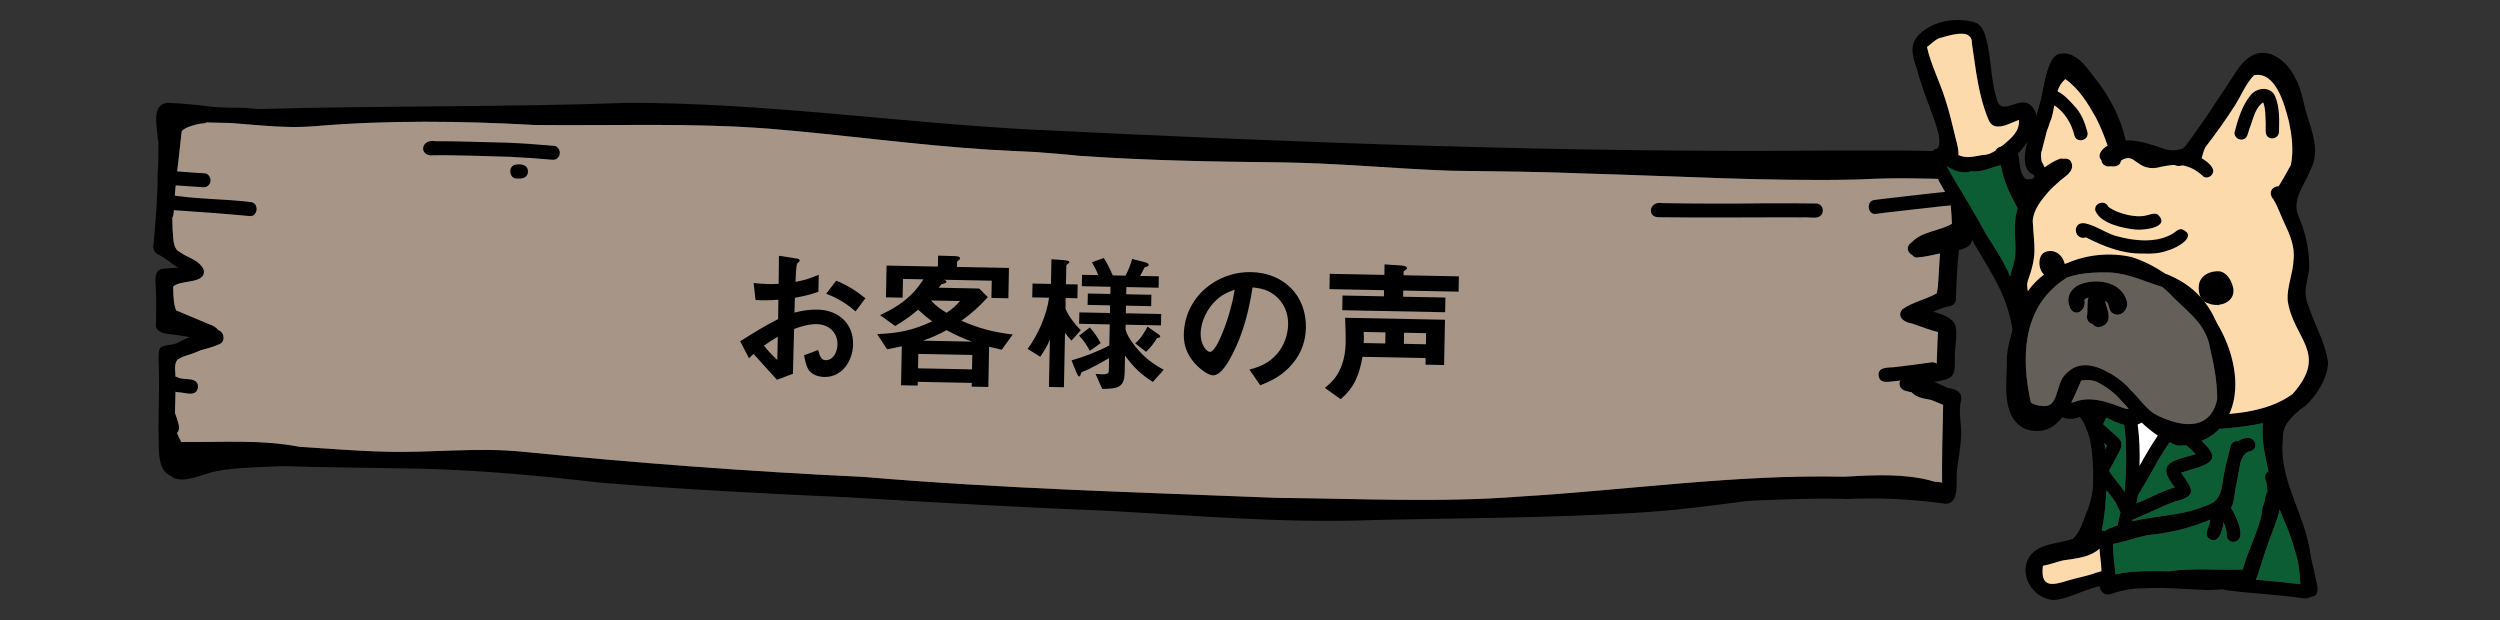 <?xml version="1.0" encoding="utf-8"?>
<!-- Generator: Adobe Illustrator 27.8.1, SVG Export Plug-In . SVG Version: 6.00 Build 0)  -->
<svg version="1.1" id="レイヤー_1" xmlns="http://www.w3.org/2000/svg" xmlns:xlink="http://www.w3.org/1999/xlink" x="0px"
	 y="0px" viewBox="0 0 500 124" style="enable-background:new 0 0 500 124;" xml:space="preserve">
<rect x="0" y="0" width="500" height="124" fill="#333333" stroke="none"/>
<style type="text/css">
	.st0{fill:#A79687;}
	.st1{fill:#414753;}
	.st2{fill:#BAC0C5;}
	.st3{fill:#FFFFFF;}
	.st4{fill:#7ABA42;}
	.st5{fill:#FDDAAB;}
	.st6{fill:#655F5A;}
	.st7{fill:#0C5C34;}
	.st8{fill:#B6B6B6;}
	.st9{fill:#9B9B9B;}
	.st10{fill:#D9C9CE;}
	.st11{fill:#DCDCDC;}
	.st12{fill:#3B3B3B;}
</style>
<g>
	<path d="M32.278,27.085c-0.51,6.105-0.442,12.25-0.368,18.373c0.055,3.883,0.606,6.874,4.358,8.294
		c-1.718,0.424-4.065,1.095-4.219,3.356c0.082,2.586,0.073,5.659,1.661,7.755
		c1.46,1.428,3.572,1.652,5.297,2.591c-2.763,1.142-7.236,1.977-7.192,6.003
		c0.042,4.121-0.091,8.24-0.128,12.361c0.263,2.958-0.693,8.571,2.827,9.446
		c1.811,0.05,7.145-0.487,5.861-3.535c0.029,0.07,0.066,0.133,0.085,0.205
		c-0.203-0.591-0.764-0.99-1.369-0.914c-0.467,0.059-0.858,0.396-1.038,0.839
		c-1.022,0.342-2.106,0.658-3.181,0.636c-1.098-4.361-0.408-9.052-0.48-13.53
		c0.283-1.661-0.648-6.048,0.704-6.799c2.084-1.322,4.494-1.876,6.73-2.827
		c1.573-0.493,1.634-2.683,0.163-3.377c-5.171-3.468-7.335-0.453-7.35-8.648
		c1.528-1.44,6.58-0.421,6.125-3.33c-0.903-2.093-3.477-2.487-5.115-3.738
		c-1.177-0.997-0.944-2.931-1.132-4.38c-0.139-4.384-0.013-8.775,0.009-13.162
		c-0.131-2.048,0.71-4.318,0.071-6.248C33.97,25.488,32.389,25.891,32.278,27.085z"/>
	<path d="M125.47,20.569c-24.735,0.904-49.491,0.527-74.228,1.256
		c-3.328,0.142-6.66,0.11-9.984-0.127c-2.613,0.132-7.102-1.65-8.354,1.744
		c-1.255,3.744,2.136,6.57,2.841,3.254c0.062-0.825,0.122-1.648,0.216-2.469
		c12.866,0.866,25.748-0.053,38.634-0.033c24.977,0.259,49.982-1.871,74.921,0.078
		c26.988,1.866,53.853,4.976,80.908,5.411c49.61,2.942,99.284,3.38,148.958,3.224
		c3.856-0.004,7.744,0.071,11.587,0.295c0.684,0.108,1.387-0.414,1.478-1.169
		c0.118-0.728-0.396-1.51-1.085-1.592c-8.215-0.526-16.451-0.26-24.676-0.341
		c-53.271,0.502-106.486-1.553-159.691-4.147C179.773,24.559,152.734,20.524,125.47,20.569z"/>
	<path d="M32.319,54.549c-1.139,0.515-0.795,2.06-0.821,3.121c-0.033,1.79-0.129,3.581-0.114,5.371
		c-0.088,4.376,4.926,3.208,7.598,3.938c-3.772,1.62-7.168,2.71-6.496,7.912
		c0.078,4.695-0.383,9.465,0.388,14.109c0.438,3.994,4.25,6.544,7.636,4.536
		c0.978-0.748,0.439-2.524-0.757-2.515c-0.759,0.066-1.516,0.261-2.274,0.364
		c-3.713-0.947-2.084-11.649-2.41-15.03c0.254-1.547-0.674-3.856,0.851-4.762
		c2.329-1.773,5.406-2.077,7.699-3.811c0.987-1.399-0.509-2.579-1.695-2.898
		c-2.417-0.994-4.808-2.06-7.233-3.028c-0.597-1.374-0.533-3.062-0.591-4.566
		C34.287,55.994,33.968,53.942,32.319,54.549z"/>
	<path d="M39.489,67.31c-9.435,4.075-7.644-2.218-7.604,12.155c-0.008,1.22,0.046,2.448-0.04,3.666
		c-0.106,0.555-0.111,1.168,0.297,1.591c0.702,0.829,2.106,0.326,2.215-0.785
		c0.173-1.156,0.114-2.337,0.12-3.504c0.055-2.925-0.135-5.843-0.162-8.766
		c2.139-0.181,4.192-0.842,6.15-1.769C42.029,69.188,41.056,66.638,39.489,67.31z"/>
	<path d="M32.546,60.573c-1.627,0.31-1.101,2.557-1.347,3.848c-0.338,1.815,1.285,2.305,2.625,2.382
		c2.221,0.286,4.451,0.58,6.613,1.216c1.992,0.618,2.898-2.632-0.346-2.973
		c-2.063-0.507-4.164-0.792-6.264-1.053C33.957,62.696,34.398,60.468,32.546,60.573z"/>
	<path d="M38.236,53.052c-1.812,0.558-3.689,0.481-5.541,0.688c-2.166,0.174-1.524,2.698-1.521,4.309
		c0.127,2.021,0.042,4.041,0.069,6.061c0.06,1.351,1.077,1.653,2.144,1.516
		c2.202,0.223,4.383,0.796,6.445,1.655c-1.5,0.448-3.669,0.505-4.416,2.22
		c-0.188,0.734,0.199,1.517,0.883,1.731c0.783,0.285,1.287-0.497,1.976-0.694
		c1.931-0.525,3.908-0.93,5.754-1.764c1.005-0.55,0.856-2.141-0.116-2.635
		c-1.331-0.666-2.693-1.278-4.069-1.834c-1.957-0.681-3.968-1.254-6.023-1.438
		c0.109-2.149-0.067-4.295-0.114-6.442c1.431-0.135,5.111-0.025,5.965-1.304
		C40.283,54.098,39.317,52.721,38.236,53.052z"/>
	<path d="M31.864,48.244c-1.077,0.251-1.326,1.984-0.342,2.55c0.247,0.141,0.486,0.299,0.728,0.45
		c1.677,1.033,3.321,2.141,4.876,3.379c0.618,1.82,3.006,0.841,2.47-0.983
		c-0.568-1.593-3.996-3.354-5.397-4.406C33.46,48.849,32.741,48.028,31.864,48.244z"/>
	<path d="M31.818,23.601c-0.246,3.701-0.004,7.429-0.29,11.135c0.019,4.706-0.404,9.381-0.808,14.06
		c-0.499,2.311,2.475,3.028,2.576,0.59c-0.007-0.451,0.026-0.908,0.059-1.357
		c0.724-6.058,0.717-12.165,0.955-18.256c0.057-1.914-0.129-3.842,0.071-5.748
		C34.61,22.226,32.086,21.794,31.818,23.601z"/>
	<path d="M40.067,21.932c-1.598,0.104-3.119,0.776-4.567,1.469c-2.229,1.134-1.83,4.106-2.13,6.312
		c-0.418,4.366-1.187,8.721-1.205,13.115c0.082,0.756,0.738,1.313,1.439,1.224
		c1.358-0.187,1.131-1.808,1.198-2.895c0.333-4.97,1.031-9.917,1.531-14.869
		c0.371-0.794,3.431-1.64,4.262-1.587C42.681,24.543,42.11,21.425,40.067,21.932z"/>
	<path d="M33.477,20.563c-3.223,0.341-2.074,4.645-1.934,7.008c0.214,1.806,2.76,1.486,2.575-0.327
		c-0.158-1.291-0.303-2.592-0.252-3.898c2.708,0.194,5.395,0.368,8.084,0.763
		c2.588,0.303,5.192,0.153,7.784,0.313c1.809,0.169,3.613,0.465,5.431,0.506
		c1.685,0.015,1.746-2.736,0.049-2.793c-2.2-0.043-4.372-0.506-6.571-0.574
		c-2.076-0.018-4.153-0.009-6.222-0.206C39.448,20.967,36.467,20.672,33.477,20.563z"/>
	<path d="M83.331,21.586c-8.597-0.252-17.201,0.946-25.784,1.027
		c-4.99-0.113-9.955-0.865-14.95-1.008c-2.989,0.113-6.16-0.496-9.002,0.71
		c-0.576,0.265-0.868,0.995-0.765,1.605c0.126,0.75,0.853,1.236,1.532,1.084
		c2.561-1.113,5.391-0.483,8.067-0.611c6.862,0.25,13.691,1.442,20.565,0.842
		c14.607-1.231,29.244-1.053,43.86-0.241c15.757,0.182,31.441-0.471,47.159,0.761
		c14.536,1.188,29.003,3.24,43.558,4.165c17.015,1.048,34.064,1.046,51.083,1.939
		c13.01,0.735,26.072,1.457,39.092,0.775c2.92-0.057,5.883-0.289,8.788-0.317
		c0.705,0.036,1.332-0.535,1.378-1.304c0.045-0.749-0.504-1.448-1.209-1.485
		c-7.972,0.248-15.933,0.742-23.916,0.517c-10.76,0.018-21.484-1.012-32.234-1.331
		c-19.035-0.78-38.124-0.724-57.097-2.779c-18.919-2.137-37.873-4.172-56.922-3.741
		c-7.4,0.13-14.703,0.023-22.086-0.069c-7.051-0.375-14.106-0.733-21.168-0.54H83.331z
		 M35.386,23.486c0.036,0.32-0.043,0.652-0.209,0.917C35.336,24.138,35.414,23.816,35.386,23.486z"/>
	<path d="M279.741,29.594c-4.112-0.382-3.281,3.099-1.393,2.865c6.15-0.517,12.182,1.444,18.344,1.029
		c12.051-0.077,24.084,0.75,36.13,0.96c7.588,0.105,15.189-0.139,22.769,0.057
		c9.104-0.272,18.151,0.654,27.248,0.461c1.53-0.001,3.052,0.066,4.575,0.23
		c1.574,0.018,3.929,0.967,4.865-0.89c1.199-3.493-2.476-4.602-2.47-1.684
		c-5.677-0.747-11.392-0.214-17.088-0.574c-14.065-0.731-28.15-0.192-42.223-0.43
		c-13.009-0.5-26.022-0.888-39.036-1.03C287.544,30.359,283.689,29.331,279.741,29.594z"/>
	<path d="M194.082,25.986c-2.789-0.128-2.536,4.096,0.057,2.793c3.227,0.085,6.396,0.832,9.593,1.243
		c4.018,0.537,8.069,0.685,12.095,1.143c13.388,0.931,26.826,1.181,40.243,1.307
		c11.368,0.142,22.692,1.274,34.05,1.674c9.15,0.137,18.202,0.176,27.332,0.57
		c17.996,0.499,36,1.589,54.005,1.192c4.361-0.237,8.694-0.307,13.042-0.196
		c1.548,0.022,3.096,0.052,4.643,0.112c0.906-0.038,1.872,0.313,2.726-0.094
		c1.498-0.83,1.198-4.59-0.771-4.266c-0.671,0.15-1.145,0.883-1.014,1.613
		c-8.348-0.466-16.686,0.029-25.033,0.179c-11.304-0.154-22.609-0.402-33.906-0.87
		c-20.771-0.975-41.581-0.574-62.318-2.267c-16.406-0.645-32.831-0.584-49.231-1.434
		c-4.412-0.379-8.819-0.806-13.233-1.149C202.254,27.16,198.212,26.089,194.082,25.986z"/>
	<path d="M390.57,31.234c-2.413,0.435-0.655,4.591-0.77,6.382c0.371,3.074,0.584,6.16,0.663,9.259
		c-1.572,0.108-3.123,0.412-4.689,0.577c-0.802,0.161-1.793-0.071-2.369,0.694
		c-0.623,0.787-0.102,2.142,0.85,2.237c1.254-0.073,2.518-0.107,3.779-0.072
		c-0.155,1.935-0.264,3.918-0.371,5.844c0.004-0.068,0.008-0.124,0.011-0.189
		c-0.065,0.903-0.113,1.822-0.323,2.701c-2.213,1.234-4.796,1.723-6.883,3.188
		c-1.303,1.65,0.616,2.676,1.974,2.873c1.828,0.596,3.339,1.253,5.16,1.692
		c-0.167,2.297-0.169,4.602-0.277,6.902c-1.911,0.458-3.724,1.176-5.54,1.877
		c-1.054,0.004-2.271,0.813-1.778,2.095c0.536,1.201,2.059,0.878,3.029,1.426
		c1.858,0.777,3.75,1.448,5.592,2.268c-0.139,5.589-0.277,11.177-0.199,16.769
		c-0.033,1.704,2.392,1.895,2.582,0.204c0.071-1.36,0.076-2.729,0.101-4.092
		c0.049-3.558-0.062-7.121,0.12-10.676c0.577-4.82-0.497-5.187-4.375-6.807
		c4.557-0.767,4.061-1.318,4.121-5.87c0.473-5.519,1.067-6.589-4.363-8.205
		c0.985-0.318,1.94-0.737,2.934-1.02c0.758-0.019,1.565-0.456,1.633-1.358
		c0.123-3.526,0.209-7.015,0.685-10.492c0.82-0.271,1.32-1.141,1.209-2.055
		c0.984-2.942,0.284-6.385,0.253-9.465c0,0.008,0.001,0.017,0.001,0.025
		c0.002,0.027,0.004,0.054,0.005,0.081C393.017,36.14,393.54,30.194,390.57,31.234z"/>
	<path d="M390.299,44.807c-2.535,1.438-5.855,1.442-7.955,3.639c-2.773,1.993,2.511,4.631,2.622,1.347
		c2.092-0.866,4.289-1.424,6.342-2.413C392.864,46.691,391.832,44.088,390.299,44.807z"/>
	<path d="M389.835,30.985c-1.478,0.254-3.381,1.481-1.665,3.011c0.935,0.533,1.961-0.316,2.902-0.504
		c0.125,3.071,0.489,6.198,0.65,9.25c-0.002-0.034-0.003-0.055-0.005-0.084
		c0.024,0.393,0.048,0.783,0.072,1.169c-0.003-0.048-0.006-0.095-0.009-0.143
		c-0.001-0.016-0.002-0.032-0.003-0.047c0.034,0.555,0.071,1.109,0.107,1.664
		c0.036,0.579,0.079,1.166,0.073,1.748c-2.764,0.665-5.569,1.099-8.349,1.674
		c-1.701-0.26-1.999,2.611-0.295,2.79c2.102-0.124,4.165-0.804,6.258-1.093
		c5.463-0.863,5.229-1.452,4.78-7.076c0.002,0.032,0.004,0.056,0.005,0.084
		c-0.024-0.396-0.048-0.782-0.072-1.169c0.003,0.049,0.006,0.098,0.009,0.147
		c0.001,0.014,0.002,0.029,0.003,0.042c-0.129-2.468-0.385-4.925-0.548-7.39
		C393.717,31.639,393.677,29.426,389.835,30.985z"/>
	<path d="M42.853,89.329c-0.047,0.02-0.093,0.042-0.139,0.064c-0.124,0.057-0.248,0.114-0.373,0.17
		c-1.155-0.804-4.383,1.272-5.072,2.375c-0.547,0.313-1.178,0.561-1.513,1.152
		c-0.557,1.695,0.783,2.538,2.233,1.894c1.938-0.546,3.426-2.131,5.479-2.312
		c4.388-0.836,8.812,0.504,13.218,0.551c7.417,0.251,14.837,0.281,22.256,0.426
		c13.778,0.077,27.441,1.296,41.101,2.878c16.735,1.376,33.512,2.226,50.279,2.967
		c17.207,1.037,34.413,2.007,51.636,2.692c17.773,0.97,35.552,2.529,53.36,1.799
		c17.241-0.372,34.49-0.396,51.714-1.417c16.373-0.874,32.519-4.588,48.938-4.728
		c2.743,0.04,5.511,0.096,8.21,0.669c2.874,0.33,5.704,2.399,6.455,0.206
		c0.401-2.368-3.075-1.976-4.417-2.587c-5.291-1.371-10.788-1.145-16.183-0.85
		c-13.583,0.603-26.99,3.429-40.548,4.343c-20.74,1.318-41.519,1.22-62.282,1.735
		c-14.303,0.171-28.579-1.051-42.854-1.837c-12.293-0.721-24.609-0.872-36.891-1.838
		c-21.24-1.286-42.597-2.029-63.804-3.619c-7.881-0.71-15.73-1.769-23.625-2.309
		c-13.56-1.087-27.169-0.878-40.754-1.24c-5.001,0.101-9.954-1.218-14.947-0.81
		C43.971,89.257,43.361,89.103,42.853,89.329z"/>
	<path d="M33.253,81.045c-2.398,0.48-0.574,6.128,0.202,7.636c-1.67,1.604,0.573,2.877,1.944,3.228
		c-0.925,0.405-2.161,1.081-1.63,2.375c0.311,1.645,2.235,1.713,3.485,1.554
		c2.019-0.231,3.883-1.181,5.875-1.562c3.386-0.689,6.845-0.765,10.279-0.92
		c3.549-0.18,7.11-0.254,10.659-0.202c1.199-0.145,1.547-1.994,0.475-2.607
		c-0.715-0.345-1.523-0.431-2.278-0.652c-8.538-2.197-17.335-1.373-26.025-1.502
		c-0.172-0.332-0.335-0.671-0.494-1.011c-0.119-0.257-0.235-0.516-0.345-0.778
		c0.849-0.85,0.15-2.18-0.099-3.172C34.946,82.418,34.509,80.889,33.253,81.045z M44.512,91.21
		c-0.383,0.056-0.766,0.118-1.148,0.188c-0.001-0.06-0.006-0.121-0.015-0.182
		c0.034,0,0.067,0,0.101,0C43.804,91.216,44.158,91.214,44.512,91.21z"/>
	<path d="M49.438,89.08c-1.796,0.402-10.188,0.343-7.829,3.92c0.409,0.432,1.06,0.54,1.572,0.214
		c0.147-0.093,0.271-0.215,0.369-0.355c6.691-1.849,13.512-0.69,20.28-0.398
		c5.4,0.174,10.781,0.695,16.185,0.766c4.323,0.04,8.637-0.453,12.962-0.43
		c14.7-0.071,29.309,2.281,43.969,3.234c10.928,1.005,21.943,1.329,32.889,1.922
		c11.92,0.874,23.815,1.904,35.749,2.457c28.853,1.043,57.699,2.594,86.576,2.355
		c18.168-0.665,36.233-2.863,54.368-4.065c5.925-0.504,11.859-0.951,17.802-0.55
		c6.165,0.257,12.338,0.199,18.492,0.744c1.797,0.089,3.595,0.177,5.381,0.416
		c0.548,0.141,1.148-0.111,1.438-0.663c0.896-2.732-2.814-2.162-4.331-2.413
		c-2.58-0.123-5.155-0.319-7.732-0.492c-24.556-1.771-48.938,2.079-73.414,3.554
		c-16.155,1.269-32.355,0.41-48.534,0.278c-27.63-1.104-55.292-1.843-82.862-4.193
		c-22.679-1.06-45.315-2.766-67.921-5.005c-9.25-0.994-18.518,0.234-27.773-0.043
		C67.859,90.138,58.652,88.928,49.438,89.08z"/>
	<path d="M382.128,77.365c-0.534,2.71,5.679,2.625,7.354,3.11c-0.395,2.441,0.381,4.871,0.108,7.328
		c-0.402,3.37-0.95,6.699-0.924,10.106c-6.457-0.953-12.937-1.163-19.444-0.911
		c-6.339-0.16-12.676,0.037-19.008,0.366c-2.99,0.169-6.025,0.05-8.991,0.357
		c-0.655,0.287-0.966,1.132-0.695,1.828c0.651,1.616,4.091,0.547,5.499,0.737
		c7.844-0.255,15.683-0.724,23.533-0.495c6.472-0.299,12.908,0.047,19.332,0.941
		c2.958,0.277,2.346-3.919,2.449-5.994c0.167-2.325,0.723-4.597,0.842-6.927
		c0.277-2.399-0.481-4.784-0.1-7.16c1.125-3.803-3.791-2.785-5.839-3.531
		C384.895,77.081,382.807,75.299,382.128,77.365z"/>
	<path class="st0" d="M390.299,44.807c0.03-0.014,0.059-0.026,0.088-0.038
		c-0.108-2.392-0.301-4.776-0.588-7.153c0.03-0.469-0.068-1.099-0.187-1.783
		c-0.158-0.011-0.315-0.015-0.47-0.009c-1.547-0.06-3.095-0.089-4.642-0.112
		c-4.348-0.112-8.681-0.042-13.043,0.196c-18.005,0.397-36.008-0.693-54.005-1.192
		c-9.131-0.394-18.182-0.434-27.332-0.57c-11.359-0.401-22.683-1.533-34.05-1.674
		c-13.417-0.126-26.855-0.377-40.243-1.307c-2.808-0.319-5.629-0.488-8.443-0.743
		c-3.271-0.137-6.542-0.3-9.812-0.501c-14.556-0.925-29.022-2.977-43.558-4.165
		c-15.718-1.232-31.402-0.579-47.159-0.761c-14.616-0.812-29.253-0.99-43.86,0.241
		c-5.703,0.498-11.375-0.237-17.06-0.646c-1.547-0.015-3.092-0.046-4.638-0.097
		c-0.188,0.113-0.421,0.188-0.702,0.21c-0.83-0.053-3.891,0.793-4.261,1.586
		c-0.501,4.952-1.199,9.898-1.532,14.869c-0.046,0.751,0.047,1.756-0.337,2.367
		c0.01,0.78,0.026,1.561,0.051,2.341c0.18,1.386-0.026,3.215,0.986,4.245
		c0.412,0.264,0.857,0.547,1.296,0.843c1.51,0.787,3.254,1.382,3.965,3.029
		c0.456,2.91-4.597,1.89-6.125,3.331c0.005,2.4,0.194,3.838,0.589,4.759
		c2.242,0.909,4.458,1.892,6.697,2.812c0.623,0.167,1.33,0.572,1.72,1.121
		c0.089,0.045,0.179,0.089,0.269,0.134c0.972,0.494,1.121,2.085,0.116,2.635
		c-1.26,0.569-2.581,0.938-3.906,1.282c-0.954,0.433-1.929,0.801-2.926,1.079
		c-0.148,0.078-0.3,0.135-0.462,0.153c-0.406,0.184-0.805,0.384-1.194,0.608
		c-0.977,1.046-0.243,3.064-0.472,4.46c0.126,1.307-0.04,3.708-0.077,6.216
		c0.117,0.295,0.215,0.594,0.307,0.859c0.249,0.992,0.948,2.323,0.099,3.172
		c0.11,0.262,0.227,0.521,0.346,0.778c0.159,0.339,0.322,0.678,0.494,1.01
		c7.896,0.118,15.88-0.552,23.677,0.973c5.719,0.335,11.438,0.848,17.162,0.972
		c9.255,0.277,18.522-0.952,27.773,0.043c22.606,2.238,45.242,3.944,67.921,5.005
		c27.57,2.35,55.232,3.088,82.862,4.193c16.179,0.132,32.379,0.99,48.534-0.278
		c21.557-1.299,43.041-4.441,64.635-3.961c0.412-0.022,0.823-0.043,1.234-0.061
		c5.395-0.295,10.892-0.521,16.183,0.85c0.197,0.09,0.441,0.158,0.711,0.216
		c0.506,0.026,1.028,0.069,1.486,0.177c-0.044-5.181,0.083-10.357,0.213-15.534
		c-0.801-0.356-1.612-0.684-2.425-1.006c-0.001,0-0.001,0-0.001,0c-1.603-0.248-3.253-0.647-3.862-1.52
		c-0.891-0.221-1.915-0.227-2.335-1.167c-0.492-1.281,0.724-2.09,1.779-2.094
		c1.816-0.701,3.628-1.419,5.539-1.877c0.108-2.299,0.11-4.605,0.277-6.902
		c-1.821-0.439-3.332-1.096-5.16-1.692c-1.358-0.197-3.276-1.223-1.974-2.873
		c2.087-1.465,4.67-1.954,6.883-3.188c0.207-0.863,0.257-1.764,0.32-2.651
		c0.097-1.756,0.198-3.557,0.334-5.324c-1.561,0.32-3.115,0.725-4.691,0.818
		c-0.394-0.041-0.681-0.227-0.869-0.484c-0.91-0.531-1.423-1.63-0.099-2.581
		C384.444,46.249,387.764,46.244,390.299,44.807z"/>
	<path d="M33.619,38.903c-2.233,0.514-1.384,3.261,1.039,3.123c5.09,0.329,10.178,0.705,15.259,1.183
		c1.66,0.202,1.955-2.603,0.279-2.777C44.7,39.718,39.02,39.895,33.619,38.903z"/>
	<path d="M33.576,34.199c-0.699,0.116-1.184,0.856-1.071,1.603c0.105,0.695,0.684,1.185,1.32,1.17
		l0.001,0.001c2.28,0.163,4.559,0.335,6.841,0.471c0.693,0.08,1.365-0.483,1.429-1.239
		c0.073-0.728-0.444-1.494-1.15-1.539C38.488,34.555,36.03,34.264,33.576,34.199z"/>
	<path d="M87.059,28.24c-2.695-0.465-3.291,2.46-1.079,2.825c5.295-0.104,10.591,0.173,15.885,0.284
		c2.888,0.133,5.774,0.348,8.656,0.598c0.704,0.061,1.352-0.467,1.429-1.239
		c0.074-0.741-0.446-1.478-1.15-1.539c-3.088-0.268-6.182-0.501-9.278-0.625
		C96.701,28.433,91.881,28.241,87.059,28.24z"/>
	<path d="M103.115,32.93c-1.651,0.274-1.244,3.049,0.404,2.759c0.939,0.136,2.098-0.191,2.07-1.426
		C105.549,32.872,104.102,32.77,103.115,32.93z"/>
	<path d="M332.475,40.627c-2.629-0.506-3.16,2.788-0.782,2.815c9.602,0.125,19.21-0,28.814,0.031
		c1.36-0.178,3.925,0.782,4.059-1.408c-0.019-0.78-0.623-1.354-1.329-1.361
		c-3.253-0.031-6.507-0.064-9.76-0.044C346.476,40.756,339.476,40.75,332.475,40.627z"/>
	<path d="M390.665,38.227c-4.252,0.377-8.482,0.933-12.725,1.4c-1.045,0.131-2.094,0.224-3.136,0.383
		c-1.653,0.274-1.241,3.063,0.417,2.756c1.431-0.214,2.875-0.34,4.311-0.518
		c3.733-0.403,7.459-0.9,11.198-1.228C392.41,41,392.34,38.144,390.665,38.227z"/>
	<path d="M34.792,75.359c-2.144,0.79-0.855,3.156,1.01,3.088c1.248,0.078,3.478,0.993,3.791-0.958
		c0.065-2.107-2.431-1.474-3.698-1.853C35.537,75.508,35.2,75.233,34.792,75.359z"/>
	<path d="M386.399,72.458c-2.549,0.364-5.101,0.709-7.659,0.991c-1.161,0.127-3.219-0.125-3.01,1.757
		c0.313,1.698,2.167,1.059,3.306,1.012c2.215-0.24,4.426-0.541,6.635-0.842
		C388.371,75.552,388.679,72.513,386.399,72.458z"/>
	<path d="M435.306,89.077c-3.489-1.339-6.611-3.853-8.996-6.719c-2.807-2.884-5.422-7.058-10.069-6.246
		c-2.099,4.69-4.408,11.749-11.009,9.745c-5.338-2.368-3.711-9.543-3.865-14.256
		c0.136-2.439,0.911-4.779,1.589-7.106c0.577-1.584,1.508-3.026,2.467-4.402
		c0.676-1.443,1.555-2.788,2.656-3.945c4.733-4.523,11.909-6.171,18.234-4.746
		c6.008,1.851,11.607,6.742,15.79,11.336c3.89,5.133,6.5,13.459,3.953,19.622
		c-0.988,2.069-2.255,3.956-4.277,5.081C440.17,88.463,437.205,89.354,435.306,89.077z M438.236,86.128
		c2.496-0.582,4.793-2.684,5.202-5.279c0.102-3.721-0.515-7.404-1.388-11.007
		c-0.719-4.769-4.073-7.132-7.273-10.232c-3.398-3.86-8.513-6.246-13.693-5.778
		c-2.818-0.076-5.731,0.141-8.052,1.921c-9.332,6.115-8.859,17.522-6.277,27.13
		c6.965-1.069,4.165-5.905,7.556-8.559c3.793-2.433,8.557,0.312,11.34,3.13
		c1.539,1.938,2.936,3.977,4.912,5.518C432.613,85.035,435.245,86.48,438.236,86.128z"/>
	<path d="M437.825,87.491c-11.301-0.463-10.861-7.695-19.004-11.376
		c-7.433-2.485-2.109,9.936-12.19,7.519c-1.696-0.375-4.32-2.21-3.251-4.16
		c0.652-0.914,2.238-0.536,2.398,0.577c0.502,0.768,1.493,1.036,2.37,1.087
		c3.877,0.787,2.697-4.384,5.157-6.49c3.79-3.844,9.38,0.019,12.415,3.014
		c2.128,1.758,3.444,4.442,6.058,5.569c10.173,4.726,13.464-1.686,11.212-11.116
		c-1.222-6.064-4.368-12.774-10.68-14.774c-3.426-1.035-6.724-2.692-10.353-2.84
		c-4.683-0.127-10.083,0.319-13.292,4.161c-5.071,5.281-2.348,13.295-5.132,13.148
		c-1.901-0.108-1.257-2.375-1.165-3.641c0.22-1.923,0.51-3.856,1.052-5.717
		c1.652-5.047,5.967-9.256,11.298-10.103c5.077-1.035,10.319-0.727,15.084,1.311
		c-0.034-0.012-0.066-0.023-0.095-0.033c5.802,1.555,10.206,4.137,13.013,9.606
		C446.539,70.537,450.163,87.076,437.825,87.491z"/>
	<path d="M422.498,62.62c-0.716-0.464-0.632-1.4-0.993-2.07c-1.099-1.072-3.127-1.541-4.487-0.747
		c-0.098,0.072-0.131,0.181-0.137,0.299c0.267,0.924-0.361,2.231-1.36,2.402
		c-1.24,0.157-1.764-1.193-1.838-2.21c-0.174-1.569,1.024-2.952,2.446-3.454
		c3.207-1.26,8.035-0.505,9.169,3.193C425.991,61.689,424.12,63.743,422.498,62.62z"/>
	<path d="M419.002,65.233c-0.18-0.105-0.333-0.252-0.446-0.425c-0.904-0.114-1.333-1.063-1.113-1.895
		c0.079-1.141-0.029-2.318,0.25-3.436c0.661-2.284,3.256-1.705,3.291,0.576
		c0.245,1.46,1.297,3.138,0.372,4.534C420.82,65.236,419.79,65.668,419.002,65.233z"/>
	<path d="M425.201,85.011c-2.71-0.28-5.09-2.974-7.878-2.236c-1.17,0.491-2.347,1.174-3.667,0.949
		c-1.76,0.055-3.333-2.37-1.233-3.189c0.795-0.072,1.597,0.126,2.389-0.123
		c2.953-1.149,5.94-0.291,8.774,0.788c-0-0-0.001-0-0.002-0.001
		c-0.053-0.018-0.105-0.037-0.158-0.055c1.562,0.622,2.964,1.04,4.626,0.64
		c1.164,0.132,1.568,1.684,0.68,2.413C427.789,85.082,426.424,85.187,425.201,85.011z"/>
	<path d="M402.694,65.093c-0.011-2.854-1.206-5.698-0.886-8.603c0.204-1.944,1.151-3.736,1.244-5.696
		c0.16-2.727-0.431-5.507,0.223-8.197c1.079-4.656,4.128-9.025,8.64-10.83
		c1.317-0.411,2.515,1.337,1.477,2.34c-0.586,0.485-1.431,0.414-2.01,0.973
		c-3.312,2.042-5.243,5.769-5.706,9.563c0.082,4.086,0.351,7.541-1.076,11.49
		c-0.875,2.571,1.942,8.63,0.281,10.023C404.037,66.844,402.669,66.191,402.694,65.093z"/>
	<path d="M404.457,63.327c-1.78-0.29-0.791-2.216-1.269-3.358c-1.308-3.658,0.665-6.002,1.02-9.437
		c0.165-2.31-0.587-4.591-0.32-6.905c0.664-4.553,4.369-7.963,7.813-10.679
		c0.062-1.457,2.286-1.704,2.645-0.264c0.466,1.682-1.337,2.573-2.365,3.48
		c-0.822,0.725-1.641,1.467-2.375,2.282c-1.423,1.652-2.902,3.494-3.064,5.755
		c0.297,5.489,0.964,6.598-1.025,12.112C404.909,58.35,407.837,62.956,404.457,63.327z"/>
	<path d="M408.431,37.526c-1.293-0.176-1.168-1.717-1.739-2.593c-3.774-1.485-0.355-9.09,0.585-11.802
		c0.748-2.231,1.253-4.538,1.71-6.839c1.585-8.836,8.367-1.384,10.977,2.539
		c2.248,3.38,3.592,7.042,4.589,10.915c0.233,1.513-2.013,2.137-2.583,0.708
		c-0.753-2.35-1.634-4.672-2.755-6.875c-1.624-2.885-3.409-5.85-6.147-7.76
		c-2.517,2.156-1.801,5.891-3.117,8.736c-0.594,2.169-2.071,4.153-2.012,6.454
		C408.005,32.87,412.125,37.094,408.431,37.526z"/>
	<path d="M440.785,35.385c-3.067-2.849-5.562-2.742-9.432-1.831c-4.125,0.612-4.362-3.303-7.153-1.416
		c-0.135,1.077-1.227,1.244-2.111,1.117c-0.82,0.177-1.75-0.296-1.806-1.195
		c-1.599-1.775,2.32-3.914,3.82-3.926c2.301-0.038,4.139,1.62,6.388,1.956
		c2.761,0.545,5.679-0.286,8.36,0.734c1.203,0.571,3.645,1.924,3.808,3.318
		C442.688,35.064,441.63,35.79,440.785,35.385z"/>
	<path d="M455.875,40.333c-1.324-0.354-1.149-1.92-0.367-2.74c0.956-1.488,1.803-3.043,2.658-4.592
		c0.601-2.912,0.207-5.897-0.407-8.773c-0.836-3.26-2.602-10.031-6.954-9.183
		c-1.71,1.756-2.6,4.185-3.939,6.224c-1.786,2.812-3.734,5.492-5.76,8.131
		c-0.699,1.189-0.571,2.824-1.748,3.712c-0.822,0.7-2.291,0.491-2.495-0.69
		c-3.093,1.018-5.968-0.607-8.898-1.351c-1.655-0.543-3.949,0.296-5.032-1.406
		c-0.722-1.34-0.839-2.913-1.375-4.328c-0.799-2.132-1.999-4.083-3.183-6.017
		c-1.501-1.678-3.477-5.687-5.735-5.926c-1.676,5.486-2.762,11.155-4.268,16.696
		c-0.646,1.489,0.859,3.7-0.762,4.449c-4.803,0.861,0.053-11.366,0.34-13.699
		c0.853-2.515,1.185-8.777,3.553-9.955c3.303-1.049,5.584,2.228,7.307,4.521
		c3.033,3.745,5.276,8.014,6.343,12.667c2.826-0.076,5.443,0.965,8.071,1.834
		c3.995,0.809,5.7-1.772,7.211-4.955c2.09-3.73,4.41-7.067,7.071-10.35
		c1.174-1.267,2.249-3.13,4.181-3.155c2.784,0.309,4.799,2.914,6.157,5.162
		c2.022,3.496,2.807,7.576,3.336,11.534c0.385,3.033,0.327,4.127-0.761,6.965
		C459.84,36.754,457.899,40.616,455.875,40.333z"/>
	<path d="M444.778,85.717c-2.825,0.464-3.445-2.893-0.432-2.828c4.912-0.279,10.155-1.172,14.158-4.076
		c7.371-8.282,0.11-10.953-0.981-18.775c-0.14-2.726,1.067-5.306,1.178-8.019
		c0.327-2.661-0.728-5.091-1.842-7.43c-0.754-1.57-1.276-3.258-2.199-4.741
		c-1.685-1.959,1.216-3.708,2.483-1.729c2.46-5.43,4.445-6.959,2.045-13.099
		c-1.27-3.677-1.405-8.063-4.5-10.801c-3.509-3.217-5.771,2.8-7.495,5.11
		c-2.253,3.635-4.78,7.089-7.257,10.572c-0.784,1.058-1.621,2.15-2.766,2.837
		c-1.262,0.904-3.361,0.483-2.772-1.362c0.239-0.679,0.975-0.758,1.536-1.04
		c1.286-1.025,2.111-2.488,3.085-3.788c2.068-2.921,4.159-5.829,6.031-8.88
		c1.574-2.277,2.63-4.68,4.867-6.263c3.609-2.467,7.64,0.918,9.164,4.242
		c1.253,2.194,1.498,4.753,2.261,7.129c1.059,3.579,2.695,7.486,0.798,11.081
		c-1.127,3.034-3.855,5.939-2.458,9.335c1.462,3.365,2.267,7.042,2.139,10.719
		c-0.469,3.257-1.35,4.261,0.011,7.713c1.241,3.582,3.219,6.973,3.773,10.759
		c0.022,3.183-2.379,6.931-4.738,8.947C456.159,84.465,450.291,85.21,444.778,85.717z M455.14,39.799
		c-0.119-0.091-0.223-0.201-0.308-0.326c0.013,0.023,0.026,0.045,0.04,0.068
		c0.037,0.042,0.074,0.084,0.111,0.126c-0.001-0.001-0.002-0.002-0.003-0.002
		c0.001,0.001,0.002,0.002,0.003,0.003c0.001,0.001,0.002,0.002,0.003,0.003
		c-0.001-0.001-0.002-0.002-0.002-0.003c0.041,0.036,0.083,0.073,0.124,0.11
		C455.118,39.784,455.129,39.792,455.14,39.799z M454.738,39.312c-0.047-0.094-0.084-0.195-0.11-0.301
		c0.005,0.023,0.01,0.047,0.014,0.07c0-0.001,0-0.001,0-0.001c0.019,0.055,0.038,0.11,0.057,0.165
		C454.712,39.268,454.725,39.29,454.738,39.312z"/>
	<path d="M446.888,26.532c0.671-2.591,1.5-5.369,3.213-7.48c1.237-1.557,3.93-1.877,4.897,0.124
		c0.992,2.268,0.858,4.917,0.792,7.348c-0.081,0.731-0.806,1.251-1.52,1.154
		c-1.563-0.246-1.05-2.002-1.136-3.122c-0.082-1.356,0.001-2.8-0.503-4.08
		c-1.675,1.119-2.022,3.541-2.735,5.24c-0.322,0.897-0.39,2.226-1.645,2.21
		C447.5,27.925,446.875,27.28,446.888,26.532z"/>
	<path d="M414.877,27.094c-0.664-2.885-2.656-5.735-5.484-6.761c-1.103-0.602-0.793-2.39,0.477-2.535
		c2.062,0.139,3.644,1.884,4.944,3.321c0.026,0.03,0.053,0.06,0.037,0.043
		c1.411,1.432,2.129,3.336,2.636,5.248C417.916,28.074,415.322,28.769,414.877,27.094z"/>
	<path d="M443.525,60.925c0.078,0.012,0.158,0.02,0.238,0.024c0.022,0.055,0.044,0.11,0.065,0.164
		C443.723,61.055,443.622,60.992,443.525,60.925z"/>
	<path d="M410.333,55.239c-0.04-0.01-0.079-0.021-0.118-0.032c-2.447,0.571-3.193-3.976-1.177-4.809
		C412.933,48.933,414.965,55.95,410.333,55.239z"/>
	<path d="M428.557,50.716c-4.053,0.086-7.813-1.426-11.361-3.227c-2.437,0.697-2.908-3.261-0.188-2.833
		c2.43,0.513,4.442,2.219,6.897,2.715c2.783,0.694,5.885,1.054,8.669,0.22
		c0.706-0.261,1.431-0.505,2.059-0.929c0.545-0.357,1.056-0.934,1.77-0.819
		c3.381,1.432-1.251,3.874-2.941,4.29C431.892,50.704,430.216,50.801,428.557,50.716z"/>
	<path d="M427.17,45.925c-2.554-0.247-7.132-1.195-8.121-3.842c-0.271-1.543,2.024-2.18,2.602-0.744
		c1.171,0.874,2.609,1.348,4.021,1.672c1.122,0.207,2.281,0.362,3.408,0.106
		c0.819-0.116,1.705-0.654,2.501-0.212C434.196,45.456,428.854,46.083,427.17,45.925z"/>
	<path d="M441.608,60.662c-1.548-0.471-2.073-2.262-1.827-3.714c0.294-1.987,2.483-2.902,4.289-2.673
		c1.297,0.34,2.116,1.656,2.461,2.879C447.516,60.191,444.057,61.715,441.608,60.662z"/>
	<path d="M402.812,68.552c-0.663-8.403-3.917-12.955-8.027-19.898
		c-2.327-4.846-5.411-9.274-7.833-14.061c-0.768-1.524-1.648-5.187,1.119-4.904
		c1.246,0.296,2.391,0.911,3.602,1.319c1.601,0.776,3.184,0.257,4.831-0.008
		c3.238-0.022,4.119-3.642,6.325-1.802c1.513,1.741,0.597,4.563,2.01,6.297
		c0.654,0.808,1.47,0.054,2.259,0.23c1.115,0.265,1.348,1.925,0.323,2.467
		c-0.753,0.482-1.659,0.499-2.509,0.312c0.195,0.385,0.396,0.767,0.6,1.146
		c0.119,0.221,0.237,0.445,0.362,0.664c2.16,0.984,0.167,3.62-1.611,2.299
		c-0.838-0.788-1.214-1.965-1.782-2.947c0.004,0.008,0.008,0.015,0.012,0.023
		c0.004,0.008,0.008,0.016,0.012,0.025c-1.105-2.093-1.912-4.345-2.359-6.669
		c-1.957,0.415-3.81,1.483-5.9,1.208c-1.776,0.533-3.488-0.085-4.966-1.101
		c2.477,4.635,5.487,8.978,7.904,13.655c2.084,3.234,4.211,6.438,5.494,10.098
		c0.772,1.957,1.748,3.854,2.214,5.917c0.355,1.819,0.649,3.712,0.464,5.563
		C405.07,69.588,403.263,69.712,402.812,68.552z"/>
	<path d="M387.216,32.541c-1.462-1.152,0.383-2.362,0.608-3.598c0.207-1.642-0.411-3.276-0.905-4.819
		c-1.248-3.46-2.659-6.867-3.569-10.437c-0.851-2.483-1.614-4.793,0.565-6.862
		c2.711-2.627,7.086-3.358,10.672-2.456c2.257,0.497,2.522,2.999,3.002,4.88
		c0.683,3.586,0.693,7.302,1.837,10.795c1.026,3.417,4.687-1.344,6.966,1.258
		c1.903,2.106,0.37,5.035-0.906,7.054c-0.769,1.188-1.729,2.234-2.699,3.257
		c-0.406,0.596-1.231,0.752-1.833,0.375c-1.989,0.692-2.767-2.454-0.651-2.676
		c1.709-1.561,3.644-2.785,3.489-5.34c-1.875,0.664-4.999,2.677-6.097-0.046
		c-1.242-2.979-1.935-6.18-2.451-9.359c-0.284-1.97-0.577-3.938-0.867-5.907
		c0.08-0.996-0.511-1.73-1.507-1.889c-1.697-0.162-3.363,0.422-4.982,0.858
		c-0.964,0.363-1.666,1.186-2.493,1.775c0.811,3.614,2.58,6.96,3.673,10.5
		c0.861,2.575,1.44,5.234,2.09,7.868c0.478,1.847,1.403,4.77-1.413,5.012
		C388.823,32.877,387.999,33.065,387.216,32.541z"/>
	<path d="M417.241,110.609c-1.455-0.69-0.553-2.044-0.107-3.083c0.341-1.066,0.583-2.161,0.825-3.253
		c0.765-5.236,1.026-10.634,0.142-15.87c-0.278-1.386-0.798-2.696-1.418-3.96
		c-0.302-0.65-0.958-1.152-0.935-1.925c0-0.735,0.614-1.349,1.35-1.349
		c1.327,0.099,1.715,1.732,2.297,2.709c1.619,3.262,1.84,6.948,1.94,10.517
		C421.447,96.818,420.998,111.989,417.241,110.609z"/>
	<path d="M424.967,103.106c-1.28-0.453-1.35-2.131-2.161-3.079c-0.771-1.119-1.656-2.155-2.477-3.237
		c-1.122-1.367-1.884-2.89-0.591-4.436c0.613-1.045,1.137-2.137,1.665-3.227
		c-1.409-1.402-4.718-3.028-3.25-5.378c-0.004,0.007-0.008,0.015-0.011,0.023
		c-0.002,0.005-0.005,0.01-0.038,0.077c0.482-0.779,0.705-1.838,1.349-2.473
		c1.103-0.901,2.727,0.497,2.005,1.719c-0.253,0.59-0.543,1.163-0.833,1.736
		c4.729,4.44,4.699,2.644,1.183,9.321c0.892,1.508,2.143,2.769,3.127,4.216
		c0.409-5.143,0.513-10.249-0.4-15.331c-0.055-1.663,2.575-1.778,2.688-0.147
		c0.726,3.895,0.826,7.878,0.621,11.827C427.626,96.692,428.009,103.604,424.967,103.106z"/>
	<path d="M424.673,107.034c-2.192-0.438-0.598-3.677-0.47-5.144c0.258-1.036,0.197-2.694,1.643-2.709
		c2.372,0.275,0.856,3.155,0.69,4.616C426.244,104.988,426.46,107.204,424.673,107.034z"/>
	<path d="M425.862,99.331c-0.7-0.395-0.867-1.376-0.384-2c0.681-1.12,1.346-2.249,1.998-3.387
		c1.304-2.381,2.656-4.783,4.207-7.004c0.527-0.952,1.47-2.23,2.644-1.353
		c1.076,0.831,0.211,2.029-0.375,2.805c-0.851,1.251-1.68,2.525-2.429,3.84
		c-1.005,1.778-1.969,3.58-3.037,5.323C427.943,98.517,427.208,100.092,425.862,99.331z
		 M427.353,99.213c0.011-0.006,0.021-0.012,0.032-0.019c-0,0-0.001,0-0.001,0
		c0.104-0.089,0.206-0.183,0.28-0.299C427.578,99.018,427.473,99.125,427.353,99.213z"/>
	<path d="M426.133,103.835c-1.129-0.277-1.336-1.903-0.322-2.466c1.206-0.673,2.457-1.069,3.696-1.652
		c1.768-0.85,3.556-1.686,5.443-2.239c-4.089-5.097-0.09-5.346,4.159-6.652
		c-0.902-1.077-2.167-1.806-2.987-2.947c-1.385-2.065,2.416-3.506,2.683-1.034
		c6.363,5.292,3.7,5.844-2.611,7.682c2.278,3.243,3.502,4.643-1.278,5.786
		c-2.507,0.933-4.88,2.174-7.357,3.181C427.123,103.735,426.652,104.01,426.133,103.835z"/>
	<path d="M421.384,108.992c-1.161-0.107-1.592-1.725-0.653-2.409c0.57-0.378,1.316-0.345,1.951-0.585
		c3.743-1.028,7.374-1.935,11.251-2.298c3.495-0.759,6.844-2.019,10.004-3.681
		c0.755-3.538,1.223-7.188,2.159-10.681c0.141-1.142,1.723-1.566,2.402-0.626
		c0.757,1.11-0.45,3.229-0.551,4.536c-0.245,1.255-0.455,2.517-0.696,3.773
		c-0.512,1.69-0.162,4.679-2.083,5.407c-4.839,2.601-10.131,4.078-15.587,4.59
		C426.831,107.569,424.161,108.65,421.384,108.992z"/>
	<path d="M451.539,83.297c0-0.001,0-0.002,0-0.004c0-0.735,0.614-1.349,1.349-1.349
		c0.736,0,1.349,0.614,1.349,1.35c0,0.001,0,0.002,0,0.004c0,0.735-0.614,1.349-1.349,1.349
		C452.153,84.646,451.539,84.032,451.539,83.297z"/>
	<path d="M462.013,119.323c-0.349-0.047-0.67-0.234-0.885-0.512c-0.216-0.279-0.289-0.604-0.272-0.948
		c-0.002,0.033-0.005,0.066-0.007,0.1c0.004,0.054,0.007,0.109,0.011,0.164
		c-0.819-4.367-1.866-8.65-3.489-12.776c-1.882-4.094-3.197-8.407-4.046-12.828
		c-0.713-3.144-1.189-6.507-0.466-9.686c0.724-2.183,3.949-0.787,2.486,1.131
		c-0.536,5.289,1.082,10.623,2.62,15.622c1.522,3.957,3.263,7.82,4.195,11.978
		c0.417,1.527,0.778,3.091,1.09,4.639C463.597,117.438,463.895,119.445,462.013,119.323z"/>
	<path d="M421.604,117.488c-1.597-0.855-1.202-3.811-1.479-5.387c-0.126-1.218-0.289-2.442-0.249-3.669
		c-0.152-1.948,1.399-2.538,2.931-3.111c3.589-1.373,7.478-1.759,11.251-2.35
		c2.908-0.385,5.779-1.129,8.403-2.387c2.155-1.236,1.948-4.39,2.467-6.417
		c0.298-1.691,0.833-3.321,1.592-4.851c0.792-1.529,4.257-2.804,4.579-0.362
		c0,0.751-0.614,1.328-1.349,1.349c-2.394,0.912-2.177,6.28-2.954,8.493
		c-1.695,8.063-17.91,6.135-24.216,9.539c0.025,2.185,0.254,4.387,0.542,6.552
		c3.536-0.858,7.12-0.635,10.717-0.648c4.882-0.686,9.798-0.18,14.702-0.336
		c0.935-3.328,2.502-6.431,3.471-9.746c0.152-0.549,0.271-1.106,0.385-1.656
		c0.135-0.656,0.046-1.439,0.755-1.81c5.299-1.722-1.737,11.646-1.928,13.682
		c-0.495,2.907-3.456,2.155-5.631,2.283c-2.757-0.058-5.519-0.177-8.276-0.041
		c-2.93,0.393-5.862,0.38-8.808,0.261C426.197,116.806,423.87,117.965,421.604,117.488z"/>
	<path d="M446.494,108.385c-0.764-0.116-1.307-0.86-1.135-1.626c-0.095-0.877-0.358-1.728-0.741-2.521
		c-0.341-0.828-1.065-1.467-1.295-2.331c-0.17-0.807,0.642-1.649,1.411-1.569
		c1.045-0.025,1.266,1.045,1.76,1.728C447.348,103.526,449.619,108.369,446.494,108.385z"/>
	<path d="M441.572,107.528c-0.925-1.446,1.154-2.717,0.254-4.8c-0.305-2.264,3.365-2.184,2.785,0.078
		C445.127,104.423,443.984,109.755,441.572,107.528z"/>
	<path d="M452.829,102.823c-0.884-0.849,0.055-1.873,0.126-2.838c0.069-0.329,0.134-0.645,0.203-0.972
		c0.258-1.126,1.923-1.34,2.466-0.322c0.42,0.744-0.052,1.583-0.131,2.361
		C455.352,102.358,454.176,104.023,452.829,102.823z"/>
	<path d="M410.645,120c-4.057-0.287-7.072-5.116-4.717-8.705c1.956-2.749,5.764-2.48,8.641-3.535
		c1.605-1.436,2.046-3.707,2.888-5.616c1.111-2.708,1.35-5.59,1.31-8.485
		c0.103-1.15,1.736-1.585,2.405-0.641c0.554,0.802,0.187,3.844,0.131,4.936
		c-0.453,3.422-1.834,6.651-3.26,9.768c0.758-0.52,1.165-1.625,2.188-1.649
		c0.735,0,1.349,0.614,1.349,1.349c-0.007,0.804-0.746,1.316-1.244,1.857
		c-1.966,2.238-5.023,2.367-7.763,2.804c-1.345,0.322-2.627,0.842-3.996,1.076
		c-0.515,4.38,1.735,3.991,5.019,2.944c1.887-0.586,3.844-0.87,5.692-1.587
		c0.765-0.141,1.545-0.602,2.324-0.317c0.662,0.268,1.026,1.109,0.718,1.769
		c-0.503,1.111-3.292,1.316-4.443,1.888C415.473,118.532,413.189,119.899,410.645,120z M418.973,106.945
		c0.049-0.125,0.116-0.242,0.093-0.199C419.035,106.811,418.995,106.875,418.973,106.945z"/>
	<path d="M420.755,118.663c-0.704-0.44-0.849-1.329-0.989-2.084c-0.025-1.39,1.953-1.854,2.555-0.644
		c5.577-1.734,11.547-0.852,17.265-0.74c3.012,0.319,6.002-0.273,9.022-0.194
		c1-2.418,1.65-5.063,2.564-7.497c0.722-2.313,1.906-4.514,2.321-6.908
		c0.065-1.329,0.003-2.66-0.195-3.975c-0.262-0.753-0.569-1.666,0.214-2.24
		c0.904-0.713,2.118,0.029,2.273,1.08c1.303,5.267-0.366,8.237-2.089,12.987
		c-0.657,1.917-1.31,3.836-1.904,5.773c-0.486,1.842-1.413,3.737-3.634,3.508
		c-2.208-0.103-4.379,0.274-6.576,0.278c-4.247-0.14-8.488-0.583-12.741-0.353
		c-2.108-0.01-4.205,0.311-6.198,1.005C422.045,118.899,421.33,119.038,420.755,118.663z"/>
	<path d="M460.451,119.631c-5.103-0.747-10.269-0.934-15.368-1.616c-2.169-0.61-1.042-3.295,1.035-2.595
		c4.651,0.607,9.31,0.783,13.96,1.431c-0.27-3.782-0.804-7.568-1.971-11.185
		c-1.442-3.581-2.992-7.432-3.804-11.169c-0.643-3.233-0.751-6.702,0.071-9.908
		c0.927-2.503,3.337-4.016,5.026-5.959c1.055-0.674,2.464,0.553,1.927,1.69
		c-0.354,0.668-0.951,1.18-1.468,1.723c-1.743,1.556-3.41,3.075-3.273,5.615
		c-0.821,6.9,2.905,13.02,4.726,19.422c0.681,2.56,1.065,5.192,1.31,7.827
		C462.769,116.879,463.604,120.13,460.451,119.631z"/>
	<path class="st5" d="M427.17,45.925c1.684,0.158,7.026-0.468,4.41-3.019
		c-0.796-0.442-1.682,0.095-2.501,0.212c-1.127,0.256-2.286,0.1-3.408-0.106
		c-1.412-0.324-2.85-0.798-4.021-1.672c-0.578-1.435-2.874-0.799-2.602,0.744
		C420.038,44.73,424.616,45.678,427.17,45.925z M433.464,50.134c1.69-0.416,6.322-2.858,2.941-4.29
		c-0.715-0.115-1.225,0.461-1.77,0.819c-0.628,0.423-1.353,0.668-2.059,0.928
		c-2.785,0.834-5.886,0.475-8.67-0.219c-2.455-0.496-4.467-2.202-6.897-2.715
		c-2.72-0.428-2.25,3.529,0.188,2.833c3.548,1.8,7.307,3.312,11.361,3.226
		C430.216,50.801,431.892,50.704,433.464,50.134z M455.791,26.523c0.065-2.43,0.2-5.079-0.793-7.348
		c-0.967-2.001-3.66-1.681-4.897-0.124c-1.713,2.111-2.543,4.889-3.213,7.48
		c-0.013,0.748,0.612,1.393,1.363,1.393c1.255,0.015,1.323-1.313,1.644-2.21
		c0.714-1.699,1.061-4.121,2.736-5.24c0.504,1.28,0.421,2.724,0.503,4.08
		c0.086,1.12-0.427,2.875,1.136,3.122C454.985,27.774,455.709,27.254,455.791,26.523z M457.523,60.038
		c1.091,7.822,8.353,10.494,0.982,18.775c-3.597,2.609-8.195,3.595-12.655,3.97
		c0.071-0.14,0.14-0.282,0.208-0.424c2.247-5.438,0.48-12.558-2.639-17.685
		c-0.229-0.511-0.462-0.993-0.696-1.44c-0.568-1.107-1.201-2.095-1.898-2.98
		c0.225,0.177,0.485,0.317,0.783,0.408c0.631,0.271,1.329,0.371,2.001,0.318
		c0.071,0.047,0.144,0.091,0.219,0.133c-0.019-0.049-0.039-0.099-0.059-0.148
		c1.869-0.215,3.474-1.619,2.762-3.811c-0.345-1.223-1.165-2.538-2.461-2.879
		c-1.806-0.229-3.995,0.686-4.289,2.673c-0.141,0.834-0.028,1.78,0.387,2.523
		c-1.953-2.189-4.353-3.686-7.167-4.779c-2.131-1.42-4.378-2.58-6.687-3.291
		c-4.247-0.957-8.879-0.528-12.896,1.228c-0.161,0.043-0.32,0.089-0.478,0.139
		c-0.319-1.564-1.852-3.14-3.901-2.37c-1.553,0.643-1.467,3.488-0.227,4.5
		c-1.238,0.929-2.332,2.058-3.239,3.324c-0.136-0.727-0.206-1.399-0.052-1.91
		c1.989-5.514,1.321-6.622,1.025-12.111c0.162-2.261,1.641-4.103,3.064-5.755
		c0.735-0.815,1.553-1.557,2.375-2.282c1.027-0.907,2.831-1.798,2.365-3.48
		c-0.201-0.802-0.98-1.081-1.642-0.918c-0.245-0.076-0.515-0.085-0.79,0.001
		c-1.079,0.431-2.074,1.01-2.978,1.703c-0.224-0.426-0.447-0.845-0.625-1.234
		c-0.098-0.733-0.217-1.505,0.06-2.145c0.357-1.314,0.691-2.635,1.014-3.959
		c0.217-0.519,0.417-1.042,0.563-1.577c0.499-1.079,0.705-2.286,0.907-3.486
		c2.047,1.335,3.477,3.668,4.019,6.026c0.446,1.674,3.039,0.979,2.611-0.684
		c-0.508-1.911-1.225-3.815-2.635-5.247c-0.001,0-0.001-0.001-0.001-0.001
		c-0.007-0.009-0.022-0.026-0.038-0.042c-0.937-1.036-2.022-2.233-3.326-2.872
		c0.316-0.915,0.787-1.75,1.58-2.428c2.738,1.911,4.523,4.876,6.147,7.76
		c0.904,1.777,1.651,3.63,2.302,5.513c-1.234,0.788-2.16,1.938-1.233,2.966
		c0.056,0.9,0.986,1.373,1.806,1.196c0.884,0.128,1.976-0.04,2.111-1.116
		c2.791-1.887,3.028,2.028,7.153,1.416c1.306-0.308,2.456-0.523,3.524-0.565
		c0.431,0.244,1.042,0.271,1.612,0.089c0.331,0.053,0.656,0.13,0.98,0.233
		c0.148,0.087,0.312,0.145,0.484,0.176c0.928,0.377,1.851,0.986,2.832,1.897
		c0.845,0.405,1.904-0.321,1.875-1.244c-0.109-0.931-1.235-1.843-2.329-2.517
		c0.251-0.74,0.382-1.553,0.777-2.223c2.025-2.639,3.973-5.319,5.76-8.131
		c1.339-2.039,2.229-4.468,3.939-6.225c4.352-0.847,6.118,5.924,6.954,9.184
		c0.614,2.876,1.008,5.861,0.407,8.773c-0.79,1.429-1.572,2.864-2.44,4.247
		c-1.179-0.038-2.244,1.229-1.066,2.599c0.924,1.483,1.446,3.17,2.199,4.741
		c1.113,2.338,2.169,4.769,1.842,7.43C458.59,54.732,457.384,57.312,457.523,60.038z"/>
	<path class="st5" d="M403.792,23.972c0.144,2.365-1.504,3.59-3.106,4.998
		c-0.179,0.103-0.359,0.228-0.544,0.366c-0.516,0.097-0.835,0.384-0.988,0.737
		c-0.705,0.489-1.538,0.92-2.649,0.927c-1.647,0.266-3.23,0.783-4.83,0.009
		c0.103-1.016-0.268-2.272-0.518-3.235c-0.649-2.634-1.228-5.293-2.09-7.868
		c-1.093-3.54-2.863-6.886-3.674-10.5c0.827-0.589,1.529-1.411,2.493-1.775
		c1.619-0.437,3.285-1.02,4.982-0.858c0.996,0.158,1.588,0.893,1.507,1.889
		c0.29,1.969,0.583,3.937,0.867,5.907c0.516,3.178,1.209,6.379,2.451,9.359
		C398.793,26.649,401.917,24.637,403.792,23.972z"/>
	<path class="st5" d="M420.124,112.101c0.103,0.583,0.113,1.354,0.166,2.138
		c-0.335,0.095-0.669,0.216-1,0.277c-1.848,0.717-3.806,1.001-5.692,1.587
		c-3.284,1.047-5.534,1.435-5.019-2.944c1.369-0.234,2.651-0.754,3.996-1.076
		c2.544-0.405,5.36-0.546,7.324-2.355C419.946,110.521,420.043,111.312,420.124,112.101z"/>
	<path class="st6" d="M422.498,62.62c1.622,1.124,3.492-0.931,2.8-2.586
		c-1.133-3.698-5.962-4.452-9.169-3.193c-1.422,0.502-2.62,1.885-2.446,3.454
		c0.073,1.018,0.598,2.368,1.838,2.21c0.999-0.171,1.628-1.478,1.36-2.402
		c0.006-0.117,0.039-0.227,0.137-0.299c0.207-0.121,0.43-0.213,0.662-0.277
		c-0.263,1.104-0.16,2.263-0.238,3.387c-0.221,0.832,0.209,1.781,1.113,1.895
		c0.114,0.173,0.267,0.319,0.446,0.424c0.788,0.435,1.818,0.003,2.353-0.645
		c0.907-1.368-0.085-3.008-0.356-4.447c0.184,0.124,0.354,0.261,0.507,0.409
		C421.866,61.22,421.783,62.156,422.498,62.62z M442.051,69.841c0.788,3.255,1.368,6.574,1.397,9.928
		c-0.905,4.681-4.648,6.725-11.67,3.463c-2.493-1.076-3.804-3.566-5.766-5.32
		c-0.12-0.154-0.24-0.307-0.361-0.459c-1.108-1.122-2.53-2.234-4.081-3.01
		c-0.001-0.001-0.002-0.001-0.003-0.002c-2.739-1.571-5.861-2.228-8.262,0.207
		c-2.46,2.106-1.28,7.278-5.157,6.49c-0.686-0.039-1.444-0.213-1.982-0.656
		c-2.005-9.046-1.7-19.118,6.866-24.73c0.112-0.086,0.225-0.168,0.34-0.247
		c2.7-0.949,5.771-1.08,8.584-1.003c3.629,0.149,6.927,1.805,10.353,2.84
		c0.033,0.011,0.067,0.021,0.1,0.032c0.855,0.67,1.65,1.419,2.367,2.235
		C437.978,62.709,441.332,65.072,442.051,69.841z"/>
	<path class="st6" d="M425.723,81.735c-0.098,0.01-0.196,0.029-0.29,0.059
		c-0.662-0.142-1.319-0.377-2.007-0.651c0.044,0.016,0.087,0.031,0.132,0.046
		c0.009,0.003,0.018,0.007,0.027,0.01c-0.001-0.001-0.001-0.001-0.001-0.001
		c-0.009-0.003-0.018-0.006-0.026-0.009c-2.826-1.075-5.803-1.924-8.746-0.778
		c-0.184,0.058-0.369,0.092-0.554,0.11c0.746-1.483,1.374-3.047,1.984-4.41
		c1.061-0.185,2.016-0.111,2.891,0.149c1.642,0.781,2.926,1.709,4.034,2.691
		C424.056,79.843,424.887,80.828,425.723,81.735z"/>
	<path class="st7" d="M403.52,41.66c-0.09,0.31-0.172,0.622-0.244,0.936
		c-0.655,2.689-0.063,5.47-0.223,8.197c-0.073,1.537-0.671,2.97-1.024,4.455
		c-1.287-2.988-3.082-5.703-4.844-8.439c-2.417-4.678-5.427-9.021-7.904-13.656
		c1.479,1.017,3.19,1.635,4.966,1.101c2.09,0.275,3.943-0.792,5.9-1.207
		c0.446,2.316,1.248,4.558,2.347,6.644c-0.003-0.008-0.007-0.015-0.011-0.023
		C402.849,40.302,403.136,41.02,403.52,41.66z"/>
	<path class="st7" d="M453.685,94.264c-0.059,0.032-0.116,0.072-0.173,0.116
		c-0.783,0.574-0.476,1.487-0.214,2.24c0.091,0.599,0.153,1.202,0.187,1.807
		c-0.156,0.153-0.272,0.35-0.327,0.587c-0.068,0.326-0.134,0.643-0.203,0.972
		c-0.052,0.701-0.561,1.433-0.497,2.106c-0.018,0.138-0.036,0.276-0.063,0.409
		c-0.114,0.551-0.233,1.108-0.385,1.656c-0.968,3.316-2.536,6.418-3.47,9.746
		c-4.904,0.156-9.82-0.35-14.702,0.336c-3.597,0.012-7.182-0.211-10.717,0.648
		c-0.268-2.011-0.484-4.054-0.533-6.087c2.352-0.452,4.644-1.311,6.994-1.783
		c4.308-0.405,8.513-1.41,12.474-3.096c-0.059,1.421-1.217,2.458-0.483,3.606
		c1.843,1.701,2.944-1.009,3.132-3.104c0.336,0.74,0.567,1.527,0.655,2.336
		c-0.172,0.766,0.372,1.51,1.135,1.626c3.125-0.016,0.855-4.859-0.001-6.319
		c-0.109-0.15-0.205-0.32-0.299-0.493c0.777-1.22,0.666-3.264,1.056-4.553
		c0.241-1.256,0.451-2.517,0.696-3.773c0.023-0.294,0.101-0.629,0.201-0.984
		c0.349-0.938,0.844-1.672,1.601-1.961c0.735-0.021,1.349-0.598,1.349-1.349
		c-0.236-1.786-2.152-1.584-3.474-0.748c-0.686-0.079-1.434,0.364-1.529,1.133
		c-0.222,0.826-0.417,1.661-0.596,2.501c-0.242,0.76-0.432,1.537-0.572,2.327
		c-0.518,2.027-0.311,5.181-2.466,6.418c-2.624,1.257-5.495,2.002-8.403,2.386
		c-2.524,0.396-5.101,0.7-7.605,1.269c0.018-0.123,0.039-0.241,0.063-0.351
		c0.371-0.015,0.717-0.215,1.044-0.395c2.478-1.007,4.85-2.248,7.357-3.181
		c4.78-1.143,3.556-2.543,1.278-5.786c5.735-1.671,8.458-2.279,4.132-6.348
		c0.546-0.226,1.044-0.478,1.455-0.738c0.819-0.456,1.515-1.036,2.119-1.704
		c0.263,0.037,0.557,0.034,0.88-0.019c2.573-0.236,5.222-0.525,7.796-1.084
		c-0.252,2.63,0.172,5.332,0.751,7.889C453.437,93.105,453.557,93.685,453.685,94.264z"/>
	<path class="st7" d="M459.621,112.432c0.208,1.467,0.353,2.944,0.459,4.42
		c-2.973-0.414-5.95-0.636-8.926-0.9c0.278-0.534,0.482-1.136,0.639-1.732
		c0.594-1.938,1.247-3.856,1.904-5.773c0.898-2.475,1.781-4.467,2.236-6.552
		c0.437,1.167,0.916,2.319,1.438,3.455C458.281,107.665,459.011,110.031,459.621,112.432z"/>
	<path class="st7" d="M437.206,89.043c0.645,0.581,1.344,1.114,1.903,1.782
		c-4.249,1.307-8.248,1.556-4.159,6.652c-1.887,0.554-3.675,1.389-5.443,2.239
		c-0.734,0.345-1.473,0.625-2.203,0.936c0.122-0.516,0.21-1.075,0.274-1.643
		c0.032-0.035,0.061-0.073,0.087-0.113c-0.027,0.038-0.056,0.075-0.087,0.11
		c0.001-0.01,0.002-0.02,0.003-0.03c0.369-0.415,0.658-0.983,0.906-1.423
		c1.068-1.743,2.032-3.544,3.037-5.323c0.734-1.289,1.544-2.537,2.377-3.765
		c0.461,0.224,0.929,0.428,1.405,0.611C435.867,89.159,436.521,89.139,437.206,89.043z"/>
	<path class="st7" d="M424.833,84.957c0.583,4.448,0.459,8.914,0.101,13.41
		c-0.983-1.447-2.234-2.708-3.126-4.216c3.516-6.676,3.546-4.88-1.183-9.321
		c0.222-0.439,0.445-0.879,0.651-1.326C422.446,84.065,423.608,84.735,424.833,84.957z"/>
	<path class="st7" d="M424.111,102.451c-0.165,0.76-0.483,1.74-0.566,2.603
		c-0.247,0.084-0.493,0.174-0.738,0.267c-0.695,0.26-1.395,0.524-1.937,0.917
		c-0.154-0.084-0.326-0.139-0.507-0.158c0.521-2.464,0.786-5.473,0.905-7.862
		c0.009-0.064,0.018-0.128,0.027-0.192c0.519,0.656,1.037,1.313,1.511,2.001
		C423.382,100.7,423.584,101.741,424.111,102.451z"/>
	<path class="st7" d="M421.403,89.128c-0.118,0.244-0.237,0.49-0.356,0.734
		c-0.048-0.405-0.105-0.808-0.173-1.209C421.068,88.815,421.247,88.972,421.403,89.128z"/>
	<path class="st3" d="M428.324,84.517c0.999,0.956,2.083,1.837,3.234,2.603
		c-1.329,1.925-2.513,3.982-3.65,6.038c0.084-2.763-0.003-5.535-0.368-8.273
		C427.815,84.797,428.079,84.676,428.324,84.517z"/>
	<g>
		<path d="M149.799,71.648l-1.764-3.396c2.461-1.542,4.952-3.112,7.589-4.44l0.046-3.87
			c-1.112,0.099-2.223,0.137-3.333,0.114c-0.419-0.008-0.81-0.016-1.229-0.054l-0.383-3.398
			c0.987,0.109,1.946,0.188,2.936,0.208c0.69,0.014,1.381-0.003,2.072-0.049
			c0.036-1.859,0.043-3.751,0.05-5.61l3.32,0.516c0.479,0.069,0.838,0.136,0.832,0.437
			c-0.004,0.18-0.125,0.268-0.247,0.355c-0.427,0.321-0.432,0.591-0.587,3.918
			c1.836-0.354,2.953-0.691,4.648-1.438l-0.067,3.419c-1.602,0.569-3.019,0.901-4.704,1.198
			l-0.089,2.969c1.568-0.42,3.043-0.63,4.633-0.599c4.109,0.081,7.177,2.722,7.094,6.98
			c-0.064,3.269-2.199,6.558-5.739,6.488c-1.169-0.023-2.542-0.44-3.182-1.474
			c-0.522-0.85-0.711-1.964-0.873-2.867l2.812-1.055c0.279,1.056,0.53,2.021,1.489,2.039
			c1.47,0.029,2.341-1.543,2.372-3.133c0.048-2.399-1.751-4.025-4.09-4.072
			c-1.59-0.031-3.099,0.42-4.58,0.96c-0.089,2.999-0.178,5.998-0.236,8.968l-3.204,1.197
			c-1.556-1.741-3.112-3.452-4.669-5.163C150.41,71.061,150.104,71.354,149.799,71.648z
			 M155.463,72l0.092-4.648c-0.972,0.551-1.854,1.133-2.766,1.775
			C153.579,70.163,154.52,71.111,155.463,72z M167.236,56.149c2.145,0.822,4.07,2.061,5.842,3.506
			l-1.972,2.632c-1.888-1.658-3.52-2.62-5.871-3.537L167.236,56.149z"/>
		<path d="M187.734,57.543l8.098,0.16l1.736,1.714c-1.809,1.975-3.093,3.149-5.283,4.727
			c3.569,1.571,6.375,2.286,10.267,2.753l-2.22,3.047c-0.837-0.196-1.673-0.394-2.509-0.59
			l-0.158,8.039l-3.33-0.066l0.015-0.749l-10.797-0.213l-0.015,0.75l-3.33-0.065l0.154-7.799
			c-0.965,0.221-1.958,0.411-2.952,0.602l-1.981-3.039c4.205-0.157,7.156-0.729,11.002-2.544
			c-1.035-0.74-1.86-1.477-2.804-2.336c-1.557,1.32-2.864,2.225-4.595,3.271l-3.018-2.189
			c3.725-1.728,6.433-3.624,8.662-7.15l-4.079-0.081l-0.074,3.749l-3.329-0.065l0.125-6.358
			l10.258,0.202l0.043-2.189l3.209,0.093c0.39,0.008,1.17,0.023,1.161,0.443
			c-0.002,0.12-0.065,0.269-0.247,0.386c-0.274,0.174-0.337,0.293-0.338,0.383l-0.02,0.96
			l10.408,0.205l-0.119,6.059l-3.389-0.067l0.067-3.449l-9.538-0.188
			c0.298,0.126,0.477,0.189,0.472,0.43c-0.003,0.18-0.124,0.207-1.061,0.519
			C188.073,57.101,187.918,57.337,187.734,57.543z M183.662,70.785l-0.057,2.88l10.798,0.212
			l0.057-2.879L183.662,70.785z M194.393,68.326c-1.788-0.635-3.394-1.387-5.086-2.29
			c-1.638,0.897-2.939,1.472-4.722,2.097L194.393,68.326z M186.183,60.094
			c0.971,1.039,1.917,1.748,3.133,2.462c1.125-0.729,1.827-1.374,2.687-2.348L186.183,60.094z"/>
		<path d="M212.787,77.449l-2.999-0.059l0.187-9.508c-0.444,1.252-1.187,2.377-1.928,3.473
			l-2.52-1.58c2.064-2.779,3.854-6.824,4.282-10.237l-3.359-0.065l0.054-2.76l3.689,0.072
			l0.098-4.949l2.576,0.201c0.479,0.04,1.019,0.141,1.014,0.381
			c-0.003,0.12-0.125,0.237-0.308,0.354s-0.305,0.264-0.307,0.354l-0.073,3.72l2.339,0.046
			l-0.054,2.76l-2.34-0.047l-0.041,2.07c0.453,1.389,2.005,3.34,3.064,4.381l-1.871,2.063
			c-0.47-0.52-0.881-0.978-1.289-1.556L212.787,77.449z M221.863,69.077l0.083-4.199l-6.119-0.12
			l0.045-2.279l6.119,0.12l0.03-1.529l-4.499-0.089l0.045-2.279l4.499,0.089l0.028-1.44
			l-5.729-0.112l0.045-2.279l3.238,0.063c-0.313-0.847-0.805-1.786-1.27-2.575l2.388-0.854
			c0.698,1.095,1.274,2.306,1.792,3.486l2.549,0.05c0.592-1.128,0.973-2.141,1.326-3.335
			l2.448,0.618c0.269,0.065,0.865,0.228,0.858,0.558c-0.004,0.24-0.276,0.325-0.486,0.381
			c-0.242,0.055-0.303,0.114-0.395,0.202c-0.251,0.565-0.532,1.1-0.843,1.634l3.75,0.073
			l-0.045,2.279l-6.449-0.127l-0.028,1.44l5.039,0.099l-0.045,2.28l-5.039-0.1l-0.03,1.529
			l7.078,0.14l-0.045,2.279L225.125,64.94l-0.015,0.75c-0.022,1.17,1.88,3.607,2.673,4.463
			c1.468,1.62,3.035,2.791,4.966,3.789l-2.178,2.447c-2.283-1.426-4.05-3.11-5.567-5.3
			l-0.067,3.419c-0.027,1.38-0.312,2.185-0.952,2.652c-0.73,0.524-1.872,0.622-3.553,0.619
			l-1.321-2.997c0.419,0.039,0.869,0.077,1.318,0.086c0.48,0.01,1.32-0.003,1.334-0.663
			l0.051-2.579c-0.881,0.522-4.097,2.319-4.973,2.603c-0.543,0.169-0.574,0.229-0.703,0.646
			c-0.032,0.119-0.128,0.418-0.277,0.415c-0.24-0.005-0.527-0.671-0.613-0.882l-0.944-2.33
			C216.777,71.377,219.619,70.293,221.863,69.077z M217.974,65.49c0.822,0.916,1.58,2.041,2.158,3.133
			l-2.161,1.548c-0.578-1.062-1.276-2.186-2.16-3.043L217.974,65.49z M231.63,66.81
			c0.147,0.093,0.414,0.277,0.41,0.487c-0.004,0.18-0.155,0.237-0.335,0.264
			c-0.241,0.025-0.271,0.055-0.332,0.113c-0.62,1.009-1.298,1.865-2.154,2.688l-2.187-1.693
			c1.006-0.79,1.904-2.213,2.466-3.342L231.63,66.81z"/>
		<path d="M246.525,70.763c-0.656,1.308-2.245,4.337-3.925,4.304c-0.93-0.018-2.379-1.127-3.026-1.77
			c-1.856-1.747-2.864-3.867-2.813-6.417c0.144-7.288,6.368-12.596,13.477-12.456
			c6.449,0.127,11.071,4.629,10.943,11.137c-0.053,2.64-0.91,5.053-2.601,7.091
			c-1.813,2.214-3.938,3.402-6.538,4.401l-2.158-3.133c2.202-0.587,3.927-1.333,5.492-3.103
			c1.412-1.622,2.204-3.767,2.247-5.927c0.043-2.22-0.786-4.276-2.528-5.721
			c-1.388-1.138-2.819-1.525-4.587-1.681C249.817,62.037,248.646,66.664,246.525,70.763z M243.226,60.047
			c-1.741,1.616-3.053,4.2-3.101,6.6c-0.044,2.25,1.157,3.714,1.847,3.727
			c0.84,0.017,1.876-2.273,2.159-2.957c1.224-2.707,2.349-6.525,2.797-9.457
			C245.447,58.44,244.357,58.988,243.226,60.047z"/>
		<path d="M285.101,72.933l0.026-1.319l-12.628-0.249c-0.64,3.528-1.561,6.091-4.367,8.466
			l-3.167-2.253c1.647-1.318,2.599-2.438,3.358-4.435c0.538-1.43,0.778-2.955,0.809-4.484
			c0.033-1.68-0.053-3.392-0.109-5.104l19.976,0.394l-0.179,9.058L285.101,72.933z M280.651,58.113
			l-0.024,1.229l8.458,0.167l-0.058,2.938l-20.575-0.405l0.058-2.938l8.278,0.163l0.023-1.23
			l-10.917-0.215l0.061-3.059l10.917,0.215l0.041-2.101l3.356,0.217
			c0.33,0.036,1.139,0.112,1.13,0.532c-0.004,0.21-0.186,0.296-0.368,0.413
			c-0.183,0.116-0.304,0.204-0.306,0.324l-0.014,0.689l11.067,0.218l-0.061,3.06L280.651,58.113z
			 M277.053,68.693l0.043-2.219l-4.379-0.086c0.052,0.421,0.072,0.871,0.064,1.291
			c-0.006,0.3-0.013,0.63-0.048,0.929L277.053,68.693z M285.181,68.853l0.044-2.219l-4.41-0.087
			l-0.043,2.219L285.181,68.853z"/>
	</g>
</g>
</svg>
